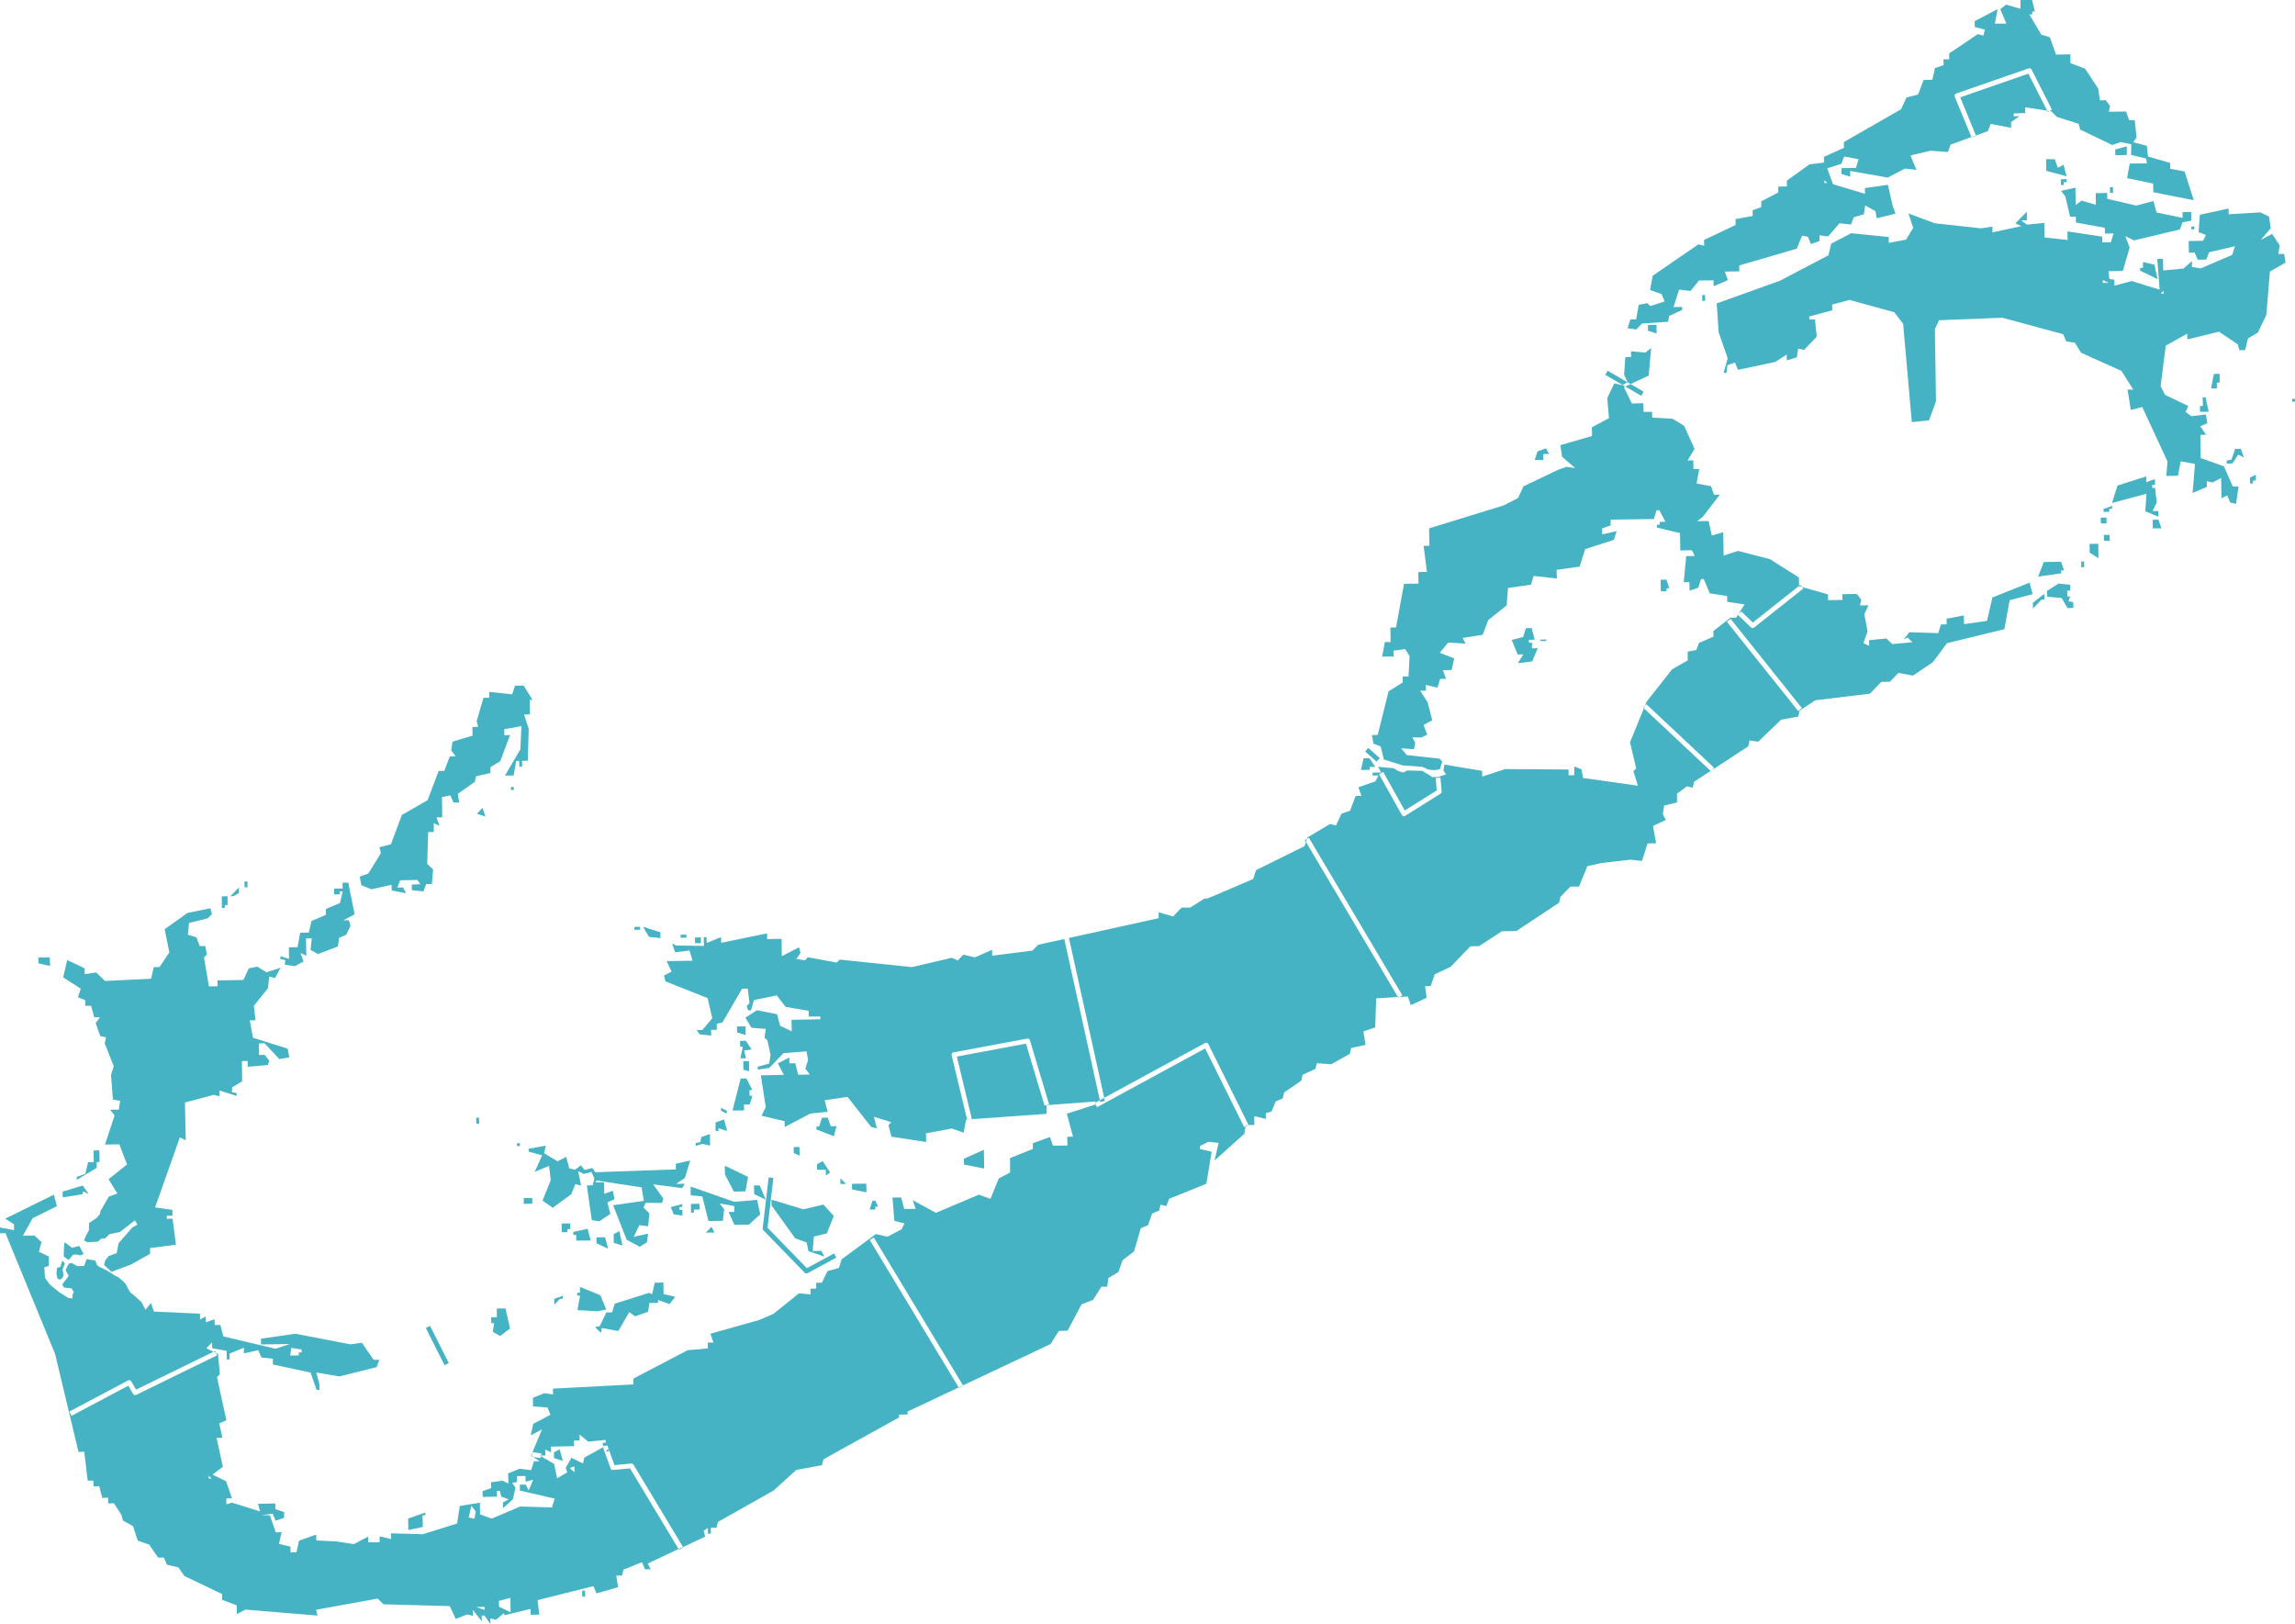 <?xml version="1.0" encoding="UTF-8"?><svg id="Layer_2" xmlns="http://www.w3.org/2000/svg" viewBox="0 0 957.42 677.53"><defs><style>.cls-1{fill:#45b3c3;stroke-width:0px;}</style></defs><g id="svg2"><polygon class="cls-1" points="32.53 416.04 35.54 417.21 35.57 419.57 38.01 419.57 39.31 424.36 41.7 424.36 39.91 426.81 41.81 432.2 44.25 432.77 43.68 435.22 47.45 444.8 46.31 448.43 47.1 458.71 50.11 459.23 49.57 462.89 45.93 462.94 47.81 465.34 43.79 477.46 49.79 477.36 52.99 485.77 45.28 491.93 48.97 497.9 45.39 499.17 41.89 505.28 41.73 506.39 40.37 508.02 37.17 510.21 37.09 513.27 35.79 515.65 35.08 517.43 36.43 518.21 40.91 517.96 42.16 516.74 43.98 516.53 45.63 514.86 50.06 513.91 56.24 509.1 57.33 510.85 55.24 512.02 49.43 518.68 48.7 522.77 45.39 523.93 43.92 525.75 43.41 527.73 46.53 530.55 54.72 527.47 62.62 523.03 62.59 520.64 73.39 519.23 72 508.38 69.59 508.43 69.59 507.16 71.95 507.16 71.92 504.75 64.7 503.68 75.02 474.5 77.49 475.68 77.16 459.93 89.12 456.74 91.54 457.3 91.51 454.91 98.73 457.16 98.73 455.99 96.72 455.62 96.86 453.6 101.03 451.06 100.92 442.64 103.31 442.59 103.34 445.04 111.75 444.29 112.32 442.46 110.45 440.05 108.06 440.1 107.98 435.27 110.36 435.22 116.52 441.8 120.7 441.09 120.02 437.47 105.54 432.91 104.21 425.67 106.59 425.62 105.91 419.57 111.8 412.24 112.32 407.39 114.74 408 117.04 403.73 111.1 405.61 107.43 403.27 103.83 403.93 101.52 408.8 90.7 409 90.78 411.44 87.14 411.48 85.11 399.45 86.3 398.18 85.62 394.62 83.29 394.67 81.96 391.04 78.35 389.91 78.87 385.02 86.65 383.09 88.42 381.31 87.77 378.88 78.19 380.85 68.69 387.65 70.65 397.3 66.55 403.4 64.14 403.45 63.02 408.29 43.79 409.22 40.15 405.66 35.35 406.37 35.3 403.93 28.02 400.49 26.37 407.73 33.67 412.43 32.53 416.04"/><polygon class="cls-1" points="154.94 370.98 163.35 369.1 163.4 371.49 169.4 372.61 168.15 370.22 165.79 370.27 166.93 367.22 174.12 367.07 175.34 368.86 171.79 369 171.81 371.34 176.62 371.88 177.78 368.81 180.17 368.81 180.68 362.74 178.22 360.35 178.62 347.09 180.96 347.09 180.96 343.39 183.37 344.55 182.1 340.99 184.49 340.94 184.38 332.48 187.9 331.83 189.2 334.78 191.59 334.78 190.97 331.17 198.08 326.18 198.62 323.83 204.61 322.47 204.59 320.03 208.71 317.54 212.78 306.62 210.4 306.72 210.34 304.23 217.53 302.92 217.09 312.6 210.66 323.54 214.27 323.5 215.36 317.44 216.58 317.44 216.63 319.84 217.83 319.84 217.77 317.4 220.19 317.35 220.57 304.04 218.64 298.07 221.08 298.02 220.95 291.97 222.14 291.97 218.45 286 214.84 286.05 213.68 289.66 204.07 288.63 204.15 291.07 201.68 291.12 198.86 300.8 199.46 303.19 197.07 303.28 197.15 306.87 188.77 309.4 188.23 313.06 190.1 315.47 187.66 315.52 185.35 321.57 182.99 321.62 178.38 333.8 167.64 340 163.08 352.18 158.28 353.45 158.9 355.89 153.66 364.39 150.06 365.71 150.74 369.27 154.94 370.98"/><polygon class="cls-1" points="220.51 479.24 220.57 480.43 226.16 481.97 223.09 488.84 229.06 486.35 229.76 492.35 226.32 500.85 230.58 503.82 238.28 498.22 240.02 494 242.43 494.56 241.16 488.55 243.55 489.72 246.72 488.88 247.97 491.64 247.24 494.46 244.82 494.52 246.88 508.99 249.92 509.5 254.64 506.41 253.37 501.61 256.35 500.29 255.67 496.73 252.09 498 252.01 493.2 248.4 493.25 248.81 492.45 267.66 495.32 268.59 500.95 255.78 502.78 261.43 517.16 266.91 520.12 269.86 518.25 270.41 514.62 264.41 515.93 266.74 511.06 270.38 511.57 270.9 506.16 268.43 503.73 269.4 501.75 276.21 501.85 276.75 500.02 272.47 494.05 284.54 495.64 285.71 493.81 282.07 493.86 285.71 491.42 287.93 484.13 281.93 485.45 281.96 487.84 248.35 489.01 247.1 487.23 243.9 488.08 242.33 486.11 239.91 487.94 237.47 487.38 236.2 482.58 232.64 484.45 227 481.13 227.7 477.89 220.51 479.24"/><polygon class="cls-1" points="117.01 400.06 118.99 400.49 118.83 402.46 123.04 403.03 126.64 401.1 125.34 397.52 127.81 398.71 127.65 391.47 130.06 391.43 129.55 396.25 132.59 398 140.97 394.84 141.49 391.18 144.44 389.96 146.2 386.29 145.55 383.9 143.19 383.95 147.94 381.41 145.28 368.2 142.9 368.25 142.95 370.64 139.37 370.69 139.37 373.14 141.78 373.05 141.75 371.88 142.95 371.88 141.84 376.71 135.92 379.2 135.92 381.65 129.95 384.19 128.84 389.02 125.23 389.07 124.12 395.13 120.51 395.18 120.57 400.03 116.96 398.89 117.01 400.06"/><polygon class="cls-1" points="321.87 502.88 331.75 516.59 336.55 518.34 337.25 521.9 343.9 524.21 342.65 521.81 339.04 521.9 339.53 515.84 344.93 514.52 347.83 507.25 343.52 502.5 335.14 504.48 321.84 500.44 321.87 502.88"/><polygon class="cls-1" points="251.06 553.99 257.93 555.26 262.51 547.37 264.95 549.12 270.38 547.22 270.9 543.56 274.5 543.52 274.5 542.3 279.33 544.03 281.69 540.98 276.84 539.86 276.75 535.01 273.15 535.11 272.03 539.95 270.84 539.3 256.46 543.85 255.35 547.46 252.93 547.51 250.22 553.19 248.24 553.62 250.65 556.02 251.06 553.99"/><polygon class="cls-1" points="288.15 498.61 292.98 499.12 295.56 509.36 301.58 509.28 302.09 504.48 300.25 502.04 306.27 503.12 306.33 505.55 303.94 505.6 306.38 510.96 312.43 510.87 317.15 506.6 315.85 500.53 306.24 501.34 288.12 494.98 288.15 498.61"/><polygon class="cls-1" points="249.33 547 252.93 546.29 250.44 540.32 241.92 536.84 241.97 539.25 240.78 539.3 240.81 540.47 242 540.47 240.89 546.53 249.33 547"/><polygon class="cls-1" points="310.4 463.22 310.37 460.79 312.78 460.74 313.9 457.11 312.7 457.11 312.67 454.72 313.87 454.67 311.4 449.88 308.99 449.92 305.59 463.27 310.4 463.22"/><polygon class="cls-1" points="302.42 489.91 306.16 497.1 310.97 497 312.08 490.95 302.39 486.3 302.42 489.91"/><polygon class="cls-1" points="208.63 557.33 212.78 554.23 210.86 545.83 207.25 545.88 207.3 549.48 204.91 549.53 204.94 551.97 206.13 551.92 205.59 555.6 208.63 557.33"/><polygon class="cls-1" points="348.97 469.8 346.59 469.85 345.31 466.23 342.9 466.27 341.76 469.9 340.59 469.95 340.59 471.17 347.86 474.02 348.97 469.8"/><polygon class="cls-1" points="177.46 630.95 170.27 633.48 170.35 638.26 176.4 636.99 176.26 632.16 177.46 632.12 177.46 630.95"/><polygon class="cls-1" points="31.63 520.11 30 520.52 28 518.94 26.83 518.31 26.67 521.28 26.56 524.1 28.57 525.62 29.9 524.15 30.41 523.43 32.09 523.33 33.59 523.73 34.86 523.07 33.07 519.75 31.63 520.11"/><polygon class="cls-1" points="35.62 489.67 32.01 490.95 32.04 492.17 40.37 487.18 40.34 484.79 41.54 484.74 41.45 479.9 39.04 479.95 39.12 484.79 36.74 484.84 35.62 489.67"/><polygon class="cls-1" points="34.54 498.17 34.54 496.95 37 498.14 34.51 494.56 26.12 497.1 26.15 499.49 34.54 498.17"/><polygon class="cls-1" points="245.15 512.6 239.15 513.91 239.18 515.15 240.37 515.15 240.43 517.54 246.42 517.49 245.15 512.6"/><polygon class="cls-1" points="275.53 391.33 275.48 388.89 268.26 386.62 270.73 390.81 275.53 391.33"/><polygon class="cls-1" points="311.15 434.18 308.74 434.23 308.77 436.66 309.93 436.63 308.85 441.46 311.24 441.46 310.4 438.27 313.57 437.8 311.15 434.18"/><polygon class="cls-1" points="296.23 477.92 296.15 473.09 292.57 474.31 292.16 476.43 290.18 476.85 290.24 478.02 293 477.18 296.23 477.92"/><polygon class="cls-1" points="298.54 471.88 299.73 471.82 299.73 470.65 303.34 471.78 302.07 466.98 298.49 468.25 298.54 471.88"/><polygon class="cls-1" points="314.54 494.52 314.62 498.14 319.46 500.48 316.96 494.52 314.54 494.52"/><polygon class="cls-1" points="23.55 531.46 23.96 533.2 24.52 533.78 25.64 533.57 26.53 532.19 26.1 529.52 27.08 527.12 25.97 525.88 25.23 528.45 23.77 528.96 23.55 531.46"/><polygon class="cls-1" points="284.68 504.7 283.48 504.7 283.43 503.53 284.62 503.48 284.62 502.27 279.82 503.58 281.09 506.6 284.7 507.11 284.68 504.7"/><polygon class="cls-1" points="252.42 516.13 248.81 516.18 248.84 518.61 253.69 520.93 252.42 516.13"/><polygon class="cls-1" points="258.36 513.59 256 514.86 256.05 518.47 259.69 519.61 258.36 513.59"/><polygon class="cls-1" points="20.89 402.98 20.75 399.37 16.01 399.45 16.04 401.86 20.89 402.98"/><polygon class="cls-1" points="340.86 487.98 344.5 487.98 344.52 490.38 346.31 489.16 343.22 484.38 340.83 485.64 340.86 487.98"/><polygon class="cls-1" points="237.88 510.35 234.29 510.4 234.35 514.06 236.76 513.96 236.71 512.74 237.9 512.74 237.88 510.35"/><polygon class="cls-1" points="307.44 428.21 307.47 430.66 311.07 431.79 311.05 428.16 307.44 428.21"/><polygon class="cls-1" points="291.81 502.17 288.23 502.22 288.28 505.84 289.5 505.84 289.48 504.62 291.89 504.57 291.81 502.17"/><polygon class="cls-1" points="93.76 378.73 93.76 377.56 94.95 377.51 94.93 373.88 92.54 373.93 92.57 378.78 93.76 378.73"/><polygon class="cls-1" points="310.12 446.26 312.54 446.87 312.46 442.64 310.09 442.68 310.12 446.26"/><polygon class="cls-1" points="218.53 502.22 222.11 502.12 222.03 499.73 218.48 499.78 218.53 502.22"/><polygon class="cls-1" points="333.51 478.5 331.09 478.53 331.15 480.99 333.56 482.11 333.51 478.5"/><polygon class="cls-1" points="292.41 393.45 292.38 391.04 289.94 391.09 289.99 393.48 292.41 393.45"/><polygon class="cls-1" points="201.31 337 198.95 339.48 202.52 340.61 201.31 337"/><polygon class="cls-1" points="231.23 544.27 233.59 541.83 234.81 541.78 234.81 540.56 231.2 541.83 231.23 544.27"/><polygon class="cls-1" points="99.68 372.61 99.65 370.18 96.12 373.88 97.32 373.85 99.68 372.61"/><polygon class="cls-1" points="298.05 514.16 296.83 511.77 294.44 514.2 298.05 514.16"/><polygon class="cls-1" points="286.33 389.91 283.91 389.96 283.91 391.18 286.38 391.14 286.33 389.91"/><polygon class="cls-1" points="103.26 370.12 103.23 367.73 101.98 367.73 102.04 370.12 103.26 370.12"/><polygon class="cls-1" points="303.2 463.32 300.79 462.15 300.79 463.37 303.2 464.54 303.2 463.32"/><polygon class="cls-1" points="267.04 386.62 264.65 386.67 264.65 387.89 267.07 387.84 267.04 386.62"/><polygon class="cls-1" points="242.84 663.59 242.92 666.03 244.12 665.98 244.06 663.59 242.84 663.59"/><polygon class="cls-1" points="198.7 468.73 199.9 468.73 199.87 466.27 198.67 466.32 198.7 468.73"/><polygon class="cls-1" points="215.68 478.12 216.9 478.07 216.9 476.89 215.68 476.89 215.68 478.12"/><polygon class="cls-1" points="213.16 329.56 214.36 329.52 214.36 328.34 213.16 328.34 213.16 329.56"/><polygon class="cls-1" points="642.66 269.2 642.64 267.42 642.63 267.42 642.66 269.2"/><polygon class="cls-1" points="645.06 267.42 645.06 267.42 645.1 269.16 645.06 267.42"/><polygon class="cls-1" points="410.45 479.62 402.12 483.38 402.15 485.81 410.59 487.47 410.45 479.62"/><polygon class="cls-1" points="571.33 319.93 573.75 319.89 571.28 316.3 568.86 316.35 567.75 321.2 571.41 321.15 571.33 319.93"/><polygon class="cls-1" points="361.4 493.76 355.4 493.86 355.46 496.2 361.48 497.39 361.4 493.76"/><polygon class="cls-1" points="366.36 503.31 365.14 500.9 363.95 500.95 362.78 504.57 365.17 504.57 365.17 503.36 366.36 503.31"/><polygon class="cls-1" points="350.58 491.52 350.6 493.91 352.99 493.91 350.58 491.52"/><path class="cls-1" d="m950.47,106.01l.54-3.63-3.12-4.79-4.75,2.49,4.15-4.9-.68-4.79-3.64-1.8-13.21.8-.05-2.39-11.99,2.59-.52,7.25,3.07,1.17-1.2,2.44-6,.1.08,4.9,2.39-.1,1.28,3,3.61-.05,1.14-3.05,10.77-2.54-1.11,3.61-13.16,5.65-3.64-.58v-2.44l-3.58,3.1-8.41.76-.08-4.84-2.39.05.98,12.83-11.67-3.61-7.19,1.93-.03-2.46-2.04-.32-.43-3.25,6-.1,2.85-9.73-1.82-4.81,3.58,1.79,19.18-4.56,1.14-3,3.64-.66-.05-3.63-3.61.05.03,2.41-10.88-2.27-1.27-4.79-7.19,1.93-12.07-2.83-.08-2.44-4.75.08.05,4.85-6.02-1.73-2.39,1.88-.11-7.29-6,1.32,1.82,2.4,1.95,8.41,2.41-.03.03,2.44,12.05,2.2.05,2.41,3.61-.05-1.16,3.66-3.55.05-.05-2.39-14.49-2.17.08,3.58-9.66-1.05-.08-6.06-7.25.69-2.41-1.74,2.39-.05v-3.61l-4.77,4.88,2.47,1.17-12.05,2.59-.03-2.39-4.8.71-19.26-2.12-10.93-4.08,1.95,6.01-2.98,4.9-7.19,1.36-.03-2.44-15.66-1.6-8.36,4.37-1.14,4.85-20.29,10.63-26.32,9.44.82,12.09,3.77,10.81-1.71,6.07h1.19l.38-3.19,3.15-1.12,1.27,3.05,15.57-3.29,4.77-3.1.03,2.44,4.21-1.27.52-3.66,2.44.56,5.32-5.51-.73-7.24-2.36.05-.05-1.22,9.6-2.59-.03-2.39,7.19-1.95,18.72,5.14,3.69,4.79,3.63,41.06,7.19-.76,2.9-7.9-.46-30.19,1.73-3.66,26.45-1.04,25.34,6.87,1.27,3,3.61.56,2.52,4.14,16.9,7.61,4.94,7.8h-2.39l1.36,8.47,4.77-1.22,10.55,22.75-.52,6.02,4.86-.09,1.14-6.01,5.97,1.08-1,12.12,5.97-2.54-.05-2.39,2.41.56,3.58-1.88.14,8.46,2.41-1.22,1.22,3,2.44.56,1.06-7.27-2.39.05-3.71-8.43-9.71-3.47-.14-9.65,2.42-.08-2.47-3.53,2.98-1.27-.62-3.63-6.05.71-2.41-1.79,1.14-2.44-9.69-4.66-1.87-3.63,2.14-16.93,8.98-4.98.03,2.39,13.21-3.2,7.84,5.27.68,2.44,2.39-.05,1.16-4.83,4.15-2.49,3.5-7.29,1.52-18.16,6.54-3.76-.62-3.61-2.41.05Zm-73.23,12.03v-1.22l2.45,1.18-2.45.05Zm24.18,4.51l1.14-1.32.03,1.24-1.16.08Z"/><path class="cls-1" d="m685.06,134.97l10.8-.74.54-2.46,5.4-2.49-.03-1.22-3.61.05,2.3-7.29,4.8.56,3.53-4.37,6.05-.05.03,2.44,5.97-2.53-1.27-3.57,6.02-.1-.03-2.46,23.98-7,2.3-5.49,2.39.56,1.27,3,3.58-1.27-.05-2.4,3.61.51,4.75-5.51,4.8.53,1.14-3.02,4.23-1.27.54-3.66,4.26,2.34.62,3,7.79-1.93-1.28-3.56-1.9-8.47-9.6,1.36.03,2.4-13.3-4-2.47-6.63,5.91-1.88,1.2-3.05,6,1.12-1.11,3.63-6.05.08.05,2.46,3.61,1.12v-2.39l15.65,2.76,7.19-3.76,4.8.56-2.5-6.02,8.38-1.98,7.22.53,1.16-3.07,8.65-3.17-6.93-16.83c-.1-.25-.1-.54.01-.79.11-.25.32-.44.58-.53l30.25-10.5c.47-.16.99.05,1.21.49l8.5,16.75-1.03.52.64.1,2.47,2.39,9.06,2.88.62,2.39,13.35,6.44,3.58-1.22,4.42.94-.13,4.42,6.24,1.51.43,2.01-7.19.1-1.11,6.07,10.85,2.27.08,3.61,16.88,3.34-3.82-12-6-1.12-.03-2.44-9.25-2.68-.49-4.47-5.64-1.46,1.36-2.02-.76-7.24-2.34.05-1.27-3.63-7.22.09.54-2.39-1.79-2.4-2.47.05-.65-4.85-5.53-8.37-6.08-2.31-.03-3.66-6,.1-2.55-7.2-3.61-1.14-4.96-8.42h1.22v-1.22h1.11l-1.22-4.84-4.83.08.05,3.63-6.05-1.73-2.41,1.88,2.55,6.02-4.8.04,1.14-6.06-9.58,5.03.05,2.39,4.21,1.14-.57,2.44-2.41-.56-11.91,8.04.03,2.41-2.42.05.08,2.39-3.61,1.27-1.11,4.85-3.64.1-2.28,6.05-4.83,1.27-2.31,4.9-23.85,13.69.03,2.39-8.33,3.78.03,2.39-6.05.71-9.44,6.81v2.41l-3.61.1.03,2.39-7.13,3.76v2.41l-3.58,1.27.03,2.39-7.14,1.32v2.44l-13.16,6.27.05,2.39-2.44-.56-19.02,13.07-1.11,5.97,4.86,1.73,1.22,3.02-5.97,1.93-1.22-1.19-3.61.66-1.08,6.07h-2.42l-1.14,3.71,3.61.53,2.39-2.51Zm76.05-59.81l1.19,1.17h-1.19v-1.17Z"/><polygon class="cls-1" points="817.75 40.6 824.31 56.53 829.31 54.69 830.48 51.69 838.97 53.33 838.94 50.94 842.5 48.45 840.08 48.5 840.08 47.31 844.88 47.18 844.86 44.77 854.03 46.17 846.19 30.73 817.75 40.6"/><polygon class="cls-1" points="900.42 215.56 900.36 213.17 898 213.22 899.74 209.56 899.04 203.54 897.84 203.54 897.84 202.32 899.04 202.32 898.98 199.86 895.37 201.13 895.37 198.73 883.38 202.54 881.07 209.83 895.45 205.98 894.97 213.27 900.42 215.56"/><polygon class="cls-1" points="638.97 262.01 636.55 262.06 635.41 265.74 630.64 266.96 633.13 273.02 635.52 272.98 633.19 276.64 639.18 275.93 641.52 270.39 639.1 270.47 639.1 268.08 637.85 268.08 637.82 266.91 640.24 266.86 638.97 262.01"/><polygon class="cls-1" points="862.92 250.79 863.63 248.82 862.43 248.82 862.41 246.41 863.63 246.36 863.6 243.96 858.75 243.45 853.97 246.5 854.02 248.94 860.05 249.47 862.52 253.65 864.96 253.6 864.9 251.21 862.92 250.79"/><polygon class="cls-1" points="859.83 234.33 852.59 234.46 850.28 240.53 859.91 239.16 859.86 237.94 861.08 237.94 859.83 234.33"/><polygon class="cls-1" points="858.47 69.99 857.2 66.41 853.59 66.41 853.67 71.26 862.14 73.55 860.86 68.72 858.47 69.99"/><polygon class="cls-1" points="892.82 112.92 900.09 116.45 898.79 110.43 893.99 109.3 894.02 111.75 892.79 111.75 892.82 112.92"/><polygon class="cls-1" points="871.74 226.9 871.77 230.53 875.43 232.87 875.35 226.85 871.74 226.9"/><polygon class="cls-1" points="930.91 191.73 928.93 192.15 928.93 193.38 931.34 193.32 933.71 189.66 936.12 190.84 934.84 187.27 932.46 187.27 930.91 191.73"/><polygon class="cls-1" points="643.82 189.42 646.21 189.38 644.96 187.03 641.41 188.3 640.24 191.91 643.85 191.88 643.82 189.42"/><polygon class="cls-1" points="925.95 155.94 923.56 155.99 922.42 162.06 924.83 162.01 924.81 159.62 926.03 159.57 925.95 155.94"/><polygon class="cls-1" points="882.46 64.77 887.26 64.67 887.23 61.04 882.43 62.36 882.46 64.77"/><polygon class="cls-1" points="917.78 171.79 921.39 171.74 920.11 165.72 918.89 165.72 919 169.35 917.78 169.4 917.78 171.79"/><polygon class="cls-1" points="695.18 241.8 692.77 241.85 692.87 246.65 695.26 246.65 695.21 245.43 696.4 245.38 695.18 241.8"/><polygon class="cls-1" points="898.03 216.83 898.11 220.41 901.69 220.41 900.45 216.78 898.03 216.83"/><polygon class="cls-1" points="687.5 137.99 691.08 139.11 691.06 135.5 687.47 135.59 687.5 137.99"/><polygon class="cls-1" points="848.06 251.45 848.11 253.89 851.64 250.16 852.86 250.16 852.83 247.72 848.06 251.45"/><polygon class="cls-1" points="938.62 199.25 938.7 201.71 939.89 201.66 939.89 200.47 941.09 200.42 941.06 198.03 938.62 199.25"/><polygon class="cls-1" points="877.68 223.14 877.73 225.58 880.13 225.58 880.07 223.14 877.68 223.14"/><polygon class="cls-1" points="645.04 266.77 642.63 266.81 642.64 267.42 645.06 267.42 645.04 266.77"/><polygon class="cls-1" points="878.77 215.9 876.38 215.95 876.43 218.34 878.79 218.34 878.77 215.9"/><polygon class="cls-1" points="877.55 213.51 879.96 213.51 879.91 212.27 881.1 212.27 881.1 211.05 877.55 212.32 877.55 213.51"/><polygon class="cls-1" points="860.97 77.18 860.97 76.01 862.16 76.01 862.16 74.73 859.75 74.77 859.78 77.23 860.97 77.18"/><polygon class="cls-1" points="880.29 80.52 881.51 80.48 881.48 78.07 880.21 78.07 880.29 80.52"/><polygon class="cls-1" points="710.16 125.53 711.38 125.48 711.29 123.09 710.1 123.09 710.16 125.53"/><polygon class="cls-1" points="868.24 234.24 868.27 236.63 869.46 236.63 869.43 234.19 868.24 234.24"/><polygon class="cls-1" points="914.2 95.7 915.42 95.65 915.4 94.48 914.2 94.48 914.2 95.7"/><polygon class="cls-1" points="956.2 166.38 956.22 167.57 957.42 167.57 957.42 166.38 956.2 166.38"/><polygon class="cls-1" points="234.81 609.42 233.45 604.59 231.09 605.86 231.12 608.25 234.81 609.42"/><path class="cls-1" d="m680.01,309.69l2.58,10.85-1.19,1.17,1.9,6.07-22.87-3.24-.68-3.62-3.01-1.17.03,3.62-2.39.05-.03-2.41-26.45-.18-9.57,3.15-.03-2.41-15.73-2.62-.41,2.53,1.11,1.54-3.39,1.16h-2.39l-1.36-.97-1.41-.78-1.36-.88-6.35-.13-1.68.88-1.9-.64-2.14-1.21-3.09-.27-3.26-.31,1.25,2.39-3.58.05v1.22l2.41-.05-1.2,2.46-7.13,2.49,1.27,3.61-2.44.05-2.3,6.11-3.55,1.22-2.36,4.94-2.41-.62-9.5,5.6-.21.64.85-.5,39,65.75-1.15.68,3.45-.2,1.22,3.61,6.59-3.1-.65-4.8,2.36-.1,1.68-4.88,6.62-3.11,8.28-8.59,3.61-.05,9.5-6.21,6.05-.1,17.82-11.8.54-2.39,4.15-4.32,3.63-.05,3.47-8.5,5.94-1.32,12.05-1.37,4.8.52,2.31-7.29,3.58-.09-1.3-7.19,5.34-2.54-1.22-2.39.54-3.62,5.37-1.27-.03-3.66,4.15-3.07,2.45.58.51-2.46,6.93-4.55-27.84-26.12-5.79,14.18Zm-79.05,21.4l-14.75,9.25c-.16.1-.34.15-.53.15-.08,0-.17-.01-.25-.03-.26-.07-.49-.24-.62-.48l-9.5-17,1.73-.97,8.99,16.09,13.35-8.37-.45-5.15,1.98-.17.5,5.75c.03.37-.15.73-.46.93Z"/><path class="cls-1" d="m544.23,352.97l-20.24,10.02-1.17,3.68-13.13,5.63-6,2.54h-1.2l-5.97,3.76h-3.58l-3.55,3.72-6.05-1.75.03,2.46-50.27,11.09-2.39,2.44-16.79,2.12-.05-2.46-7.13,3.16-4.86-1.14-2.33,2.45-2.44-1.14-16.74,3.9-28.11-2.94-2.01-.21-1.19,1.26-7.5-1.39-4.57-.85-1.16,1.27-3.61-.56,1.76-2.46-.65-2.39-7.19,3.71-.08-7.24-6.02.1-.05-2.39-19.13,3.95-.06-2.41-6,2.5-.03-2.41h-1.19l.08,3.62-11.64-.19-1.63-.8,1.25,3.63,6-.71,1.27,4.22-10.8.19,2.06,4.37-3.2,1.65.65,2.44,17.58,6.96,1.93,8.41-4.12,4.88-2.39.05,1.25,1.78,4.83.53-.08-2.41,2.44-.05-.06-2.49,2.39-.56,8.19-14.06,2.36-.03.73,6.05-1.19,1.22.62,1.8h1.2l1.17-4.29,9.57-1.97,3.69,4.8,9.63,1.64.05,2.41,4.14-.04h.66s0,1.16,0,1.16h-.66s-11.38.24-11.38.24l.14,4.78-4.86-2.29-1.3-4.85-8.41-1.64-4.77,3.1,2.5,4.19,6,.51-.54,3.61,1.22,1.19,1.3,6-.54,3.63-4.78,1.32v1.22l4.8-.71,5.91-6.16,9.63-.74.62,3.61-1.14,3.61,1.88,2.41-4.83.14-1.25-4.8h-2.44l-.03-2.44-4.78,2.48,2.5,4.8-9.6.18,2.04,13.25-1.77,3.61,9.63,2.26.08,2.44,10.71-5.63,3.46-.34,3.73-.36-1.27-4.85,8.25-1.18,1.33-.19,9.85,12.55,2.39.56-1.27-4.83,7.27,2.25-1.2,1.27,1.28,4.8,14.46,2.21-.08-3.62,10.8-2.02,4.88,1.75,1.09-5.46.38-.03-6.45-26.81c-.06-.26-.02-.54.13-.77.15-.23.38-.39.65-.44l30.75-5.75c.5-.09.99.2,1.13.69l8,26.75-1.9.57-7.74-25.89-28.85,5.39,6.26,25.98-.8.19,32-2.28v-3.62l20.4-1.54v.45l1.8-.98-14.84-67.28,1.94-.43,14.72,66.72,42.09-22.88c.24-.13.52-.15.77-.07.26.08.47.26.59.5l16.75,33.75-.12.06,2.56-.03-.02-3.68,4.8,1.12v-2.39l2.39-.66,1.71-4.22,2.98-1.27.54-2.46,7.16-4.93.54-2.44,5.37-2.5.6-2.34,6,.42,7.73-4.32.57-2.44,6-1.32-.87-5.6,4.91-1.69.43-12.13,9.06-.54-38.38-64.7-.55,1.7Z"/><path class="cls-1" d="m831.18,249.28l-2.25,9.73-9.58,1.36-.08-3.63-7.19,1.36.03,2.36-2.39.05-1.14,3.61-12.05-.37-2.39,3.05,1.68-.85,1.46,1.46.52.52-8.41.75-1.33-1.27-1.11-1.07-7.22.71v.36s.03,2.03.03,2.03l-2.41-1.17.31-.86,1.45-3.99-1.36-7.24,1.74-3.66-3.58.05.57-2.41-1.88-2.39-6.02.1.08,2.4-6.02.09-.03-2.39-10.85-3.09.52.66-20.5,16.25c-.18.14-.4.21-.62.21-.25,0-.49-.09-.69-.27l-5.47-5.23-.73,1.15-2.41.05-7.11,5.56.08,2.34-4.27,1.82-1.78.76-1.14,3-3.58.66.03,3.63-4.62,2.66-1.92,1.1-10.61,13.45-.72,1.77.62-.66,28.25,26.5-.93,1,15.16-9.95.57-2.44,3.61.51,9.5-9.17,7.19-1.32.54-2.44,6.56-4.34,22.79-2.76,4.72-4.9,3.64-.1,3.52-3.66,6.05,1.12,5.57-3.73,2.76-1.85,5.89-7.95,3.72-.9,20.23-4.93,2.2-12.09,9.58-2.54-1.28-4.8-15.52,6.21Zm-81.03,47.34l-29.75-37.25,1.55-1.24,29.75,37.25-1.55,1.24Z"/><path class="cls-1" d="m255.78,613.24c-.45.04-.87-.22-1.03-.65l-3.2-8.85-7.79,4.31-.57,2.46-4.83-2.36-2.36,4.23.65,1.83-4.23,2.49-1.25-6.02-5.53-3.21-.1.76-3.1-.41,2.7,1.74-2.41.05-1.14,3.67-4.8-.58-4.78,1.93.08,4.23-2.44-1.17-4.8.66.05,2.44-3.58,1.27.03,2.39,6.02-.08-.06-2.41,1.19-.05.62,2.41,3.12,1.17-2.44,1.27.05,2.39,4.12-3.7,1.09-4.84-1.41-1.97,2.01-.42-.05-2.44,3.61-.05.05,2.39,3.17-.85-1.9,4.48-1.25-2.41h-2.42l.03,2.46,14.52,3.37-1.17,3.67-13.21-.38-11.91,5.04-4.86-1.75-.08-4.88-8.38,1.36-1.11,7.32-14.32,4.47-13.24-.38.03,2.41-4.8-1.14v2.46l-4.75.03-.06-2.39-5.94,3.14-7.24-1.12-8.41-.41-.06-2.46-7.14,2.55-1.11,4.88h-2.44l-.03-2.39-4.8-1.14,1.11-4.88-2.44.09-2.5-7.18-3.61.05,4.8-.71,1.25,2.95,3.55-1.22-.03-2.39-3.61-1.17-.06-2.41-7.19.14.84,3.19-11.69-3.66-2.36.66-.05-2.41,2.39-.05-2.5-7.18-5.64-2.71,4.31-3.29-2.6-12.03,2.41-.05-1.3-6.02,2.98-1.27-3.93-18.03,1.2-1.22-.76-8.46-.87-.42.49,1.01-33.75,16.5c-.46.23-1.03.06-1.29-.39l-2.02-3.43-23.66,12.55-.93-1.75,24.5-13c.47-.25,1.05-.08,1.32.37l2.03,3.46,32.32-15.8-3.03-1.46,2.39-2.44.06,2.44,6.02,1.09.05,3.61h1.2l-.03-2.44,6-2.49v2.39l6-1.36,1.27,3.05,4.8.53v2.39l9.74,2.09,6,1.3,2.49,7.19h1.22l-.06-2.45-1.27-4.78,9.63,1.64,15.57-3.9,1.11-3.05-2.36.05-4.94-7.14-4.8.66-22.92-4.43-14.38,2.07.05,2.41,12.02-.19-6,1.97-21.73-5.12-1.28-4.8-2.33.05-.08-2.44-3.6,1.27-.06-2.41-2.39,1.23-.03-2.41-19.24-.88-1.22-3.58-2.28,2.84-1.6-3.11-2.2-2.02-2.74-2.36-1.85-3.51-2.79-2.5-1.49-.72-3.18-2.04-3.8-1.88-.54-.51-.73-1.89-3.64-.58-1.03,2.82-2.88.1-2.33-1.33-1.14.25-.65,1.12-.73,1.64,1.3,2.31-1.33,1.83-1.39,1.8.71,1.28,3.23.36.92,1.68-.51.77-.11,1.8-1.79-.3-4.02-2.58-3.72-3.11-1.87-2.65-.32-4.35,1.84-.61.11-3.9-4.18-2.01,1.06-4.03-2.93-2.74-4.83.1,4.09-7.33,10.12-5.02-1.28-4.8-20.29,10.01,3.66,2.34.03,2.45-5.94-1.14v2.46l2.36-.05,20.7,50.36,9.77,40.91,2.39-.1,1.44,12.08,2.39-.05.03,2.44,2.41-.09,1.25,4.89,2.41-.1.06,2.39,2.41-.05,3.09,4.8.65,2.39,4.23,2.36,1.93,6.02,4.8,1.68,3.72,5.41,2.39-.05,1.27,3,4.8,1.12,2.47,3.58,15.76,7.55.05,2.41,6.02,2.29.08,3.67,3.53-1.88,30.12,2.48-.62-2.41,25.72-4.68,2.44,2.39,27.64.75,2.5,5.36,4.78-1.89,2.41.61-.03-2.48,3.69,4.79-.05-2.44h1.19l2.47,3.56-.05-2.39,2.44.56,3.12-2.68.46.8,10.74-2.63.05,2.44,3.61-.05-.71-6.05,23.3-5.84,1.28,3.02,9.01-2.58-.76-4.8,2.44-.05.54-2.44,7.76-3.14,1.27,3,2.36-.05-1.22-2.39,12.82-6.06-20.24-33.65-7.13.69Zm-134.31-50.97l4.37.69v1.23l-1.19.03.02,1.19-3.6.1.41-3.24Zm-34.38,54.53l-.03-1.22,1.22,1.17-1.2.05Zm110.83,16.77l-2.41-.56,1.14-4.83,1.85,2.39-.57,3Zm4.26,38l-3.64-1.17,3.64-.05v1.22Zm6.02-1.31l-.08-2.44,4.78-1.22.1,5.97-4.8-2.31Zm29.44-57.86l1.98-.66.05,2.44-2.03-1.78Z"/><polygon class="cls-1" points="731.24 259.69 750.55 244.39 750.47 240.91 738.32 233.24 725.05 229.82 719.06 231.75 718.89 222.05 714.12 223.37 712.81 217.36 708.01 217.41 710.4 215.56 717.45 206.4 715.04 206.4 713.82 202.83 707.77 201.71 708.88 195.64 706.47 195.68 706.41 192.05 704 192.11 706.93 187.22 702.56 177.62 697.73 174.67 689.27 174.2 689.21 171.79 685.66 171.79 685.57 168.23 680.77 168.32 677.46 161.5 678.03 161.23 676.9 160.58 676.68 160.69 673.42 159.94 670.52 166.06 671.22 174.47 664.09 178.23 664.17 181.86 650.96 185.71 651.64 190.52 657.11 195.25 653.56 194.74 649.93 196.01 635.55 202.88 633.3 207.76 627.3 210.83 596.18 220.41 596.32 227.7 593.9 227.7 595.29 238.55 591.68 238.65 591.76 243.45 585.73 243.55 582.4 261.74 580.04 261.79 580.11 267.42 580.12 267.84 577.73 267.84 576.62 273.91 581.42 273.86 581.37 271.42 586.2 270.76 588.04 273.73 587.82 278.12 587.61 282.19 585.14 282.24 585.2 284.68 579.28 288.39 574.75 306.58 572.34 306.62 572.98 310.25 575.97 311.38 577.32 316.84 585.25 319.31 593.31 319.87 595.8 320.99 598.08 321.27 599.82 321.12 600.77 320.75 601.66 317.78 600.58 316.48 586.85 315 584.54 312.16 589.83 312.55 590.43 309.92 589.21 307.57 592.9 307.68 595.42 306.43 593.85 302.43 597.51 300.46 595.56 292.95 592.47 288.15 594.88 288.12 594.85 285.71 599.68 286.88 600.79 283.22 603.23 283.17 601.96 279.56 605.57 279.51 605.88 278.12 606.65 274.66 600.63 272.32 604.18 268.03 611.4 268.5 610.18 266.11 618.56 264.79 620.87 258.67 628.57 252.52 629.09 245.28 638.67 243.92 639.81 240.26 649.49 241.33 649.38 237.72 658.99 236.36 661.29 229.07 673.26 225.21 674.4 221.59 668.4 222.9 668.38 220.41 671.93 219.19 671.9 216.78 689.97 216.51 691.08 212.85 692.25 212.85 694.77 217.64 692.36 217.73 692.41 218.86 691.22 218.9 691.22 220.07 700.85 222.39 700.98 229.63 705.79 229.53 707.01 231.93 703.45 231.97 702.4 242.89 704.78 242.84 704.86 246.41 708.47 245.19 709.64 241.57 710.75 241.53 713.3 247.55 720.52 248.62 720.57 251.06 727.79 252.14 725.12 256.35 726.37 255.04 731.24 259.69"/><polygon class="cls-1" points="687.8 156.69 688.83 145.18 686.44 147.06 680.4 146.55 680.45 148.94 678.06 148.99 677.54 156.28 679.01 159.48 678.98 159.49 680.23 160.22 687.8 156.69"/><path class="cls-1" d="m502.75,437.37l-45.1,24.51-.65-1.2v.06l-11.94,3.85,2.58,9.58-2.44.05.14,3.63-6.08.08-1.25-3.61-7.13,2.58v2.39l-9.52,3.82.05,6-4.75,2.5-3.47,8.5-4.83-1.75-17.91,7.57-9.71-5.26,1.27,3.61-4.8.05-1.27-4.8-3.61.05.76,9.69,4.21,1.12-1.17,2.44-5.94,3.09-4.8-1.12-13.13,9.68-1.14.84-1.14,3.61-4.77,1.31-2.33,4.85-2.39.05.03,2.39-2.41.05.03,2.41-4.8-.48-10.69,8.6-5.94,2.54-20.35,5.73,1.28,3.68h-2.39l.06,2.44-8.44.75-22.62,11.84.03,2.44-33.61,1.75.05,2.44-3.61-.56-4.77,1.93.02,3.61,6.05.46,1.22,3.02-3.55,1.88-3.58,1.88-1.11,4.85,4.72-2.49-3.96,9.5,3.69.49-.12.89,1.82-.04-.06-2.44,2.44,1.17-.06-2.39,9.63-.19-.08-2.36,2.41-.08-.05-2.41,3.66,2.97,7.24-.75v1.22h-1.19v1.22h1.27l-.31.17.93-.34.49,1.34h0s0,.02,0,.02l2.49,6.91,6.98-.68c.38-.04.75.15.95.48l20.67,34.36,9.23-4.36-.65-2.39,1.79-1.22.03,2.39h1.2l-.03-2.44,2.41-.05.57-2.41,23.22-13.09,9.47-8.6,9.38-1.73,1.34-.25.62-2.45,8.74-4.84,22.81-12.63-.05-1.17,2.44-.05h1.19l-.06-1.22,21.34-10.07-37.11-61.52,1.7-1.03,37.21,61.69,36.49-17.22,3.53-5.5,3.61-.09,5.8-10.95,4.8-1.88,3.5-5.5,2.41-.03.52-3.62,4.18-2.49,1.71-4.89,4.81-3.71,2.82-9.67,2.99-1.27,1.71-4.84,2.98-1.27.54-2.44,2.44.56,1.14-3,15.55-6.3,2.22-13.34-4.91-1.14v-1.22l3.58-1.83,4.21.52-1.66,7.29,12.43-11.14.49-3.04-.58.29-16.29-32.83Z"/><polygon class="cls-1" points="221.52 607.22 221.84 607.43 222.03 605.98 221.52 607.22"/><polygon class="cls-1" points="89.74 563.61 89.14 563.91 90.12 564.38 89.74 563.61"/><polygon class="cls-1" points="225.65 607.48 225.69 607.16 225.12 607.17 225.65 607.48"/><polygon class="cls-1" points="222.06 605.77 222.03 605.98 222.12 605.78 222.06 605.77"/><polygon class="cls-1" points="221.8 607.74 222.45 607.82 221.84 607.43 221.8 607.74"/><polygon class="cls-1" points="283.33 646.52 285.03 645.49 284.95 645.35 283.14 646.2 283.33 646.52"/><polygon class="cls-1" points="253.91 605.47 253.86 604.29 253.85 604.26 252.74 605.47 253.91 605.47"/><polygon class="cls-1" points="251.55 603.74 252.43 603.25 251.5 603.59 251.55 603.74"/><path class="cls-1" d="m318.19,512.39c-.03.3.07.59.27.81l17.25,17.75c.19.2.45.3.71.3.16,0,.32-.04.47-.12l12-6.5-.95-1.74-11.34,6.14-16.4-16.87,2.44-20.78-1.97-.23-2.5,21.25Z"/><polygon class="cls-1" points="400.08 579.02 401.78 577.99 401.74 577.93 399.94 578.78 400.08 579.02"/><polygon class="cls-1" points="519.62 469.91 520.7 469.37 519.7 469.39 519.62 469.91"/><polygon class="cls-1" points="456.71 460.13 457 460.68 457 459.97 456.71 460.13"/><polygon class="cls-1" points="460.9 459.29 460.62 458.01 458.8 458.99 458.96 459.72 460.9 459.29"/><polygon class="cls-1" points="403.47 467.24 404.6 466.96 403.42 467.05 403.47 467.24"/><polygon class="cls-1" points="544.33 350.51 544.78 351.27 545.19 350 544.33 350.51"/><polygon class="cls-1" points="583.33 416.26 583.89 415.93 583.16 415.97 583.33 416.26"/><rect class="cls-1" x="571.56" y="311.69" width="1.98" height="6.37" transform="translate(-43.88 531.61) rotate(-48.18)"/><polygon class="cls-1" points="713.75 321.73 714.18 321.28 713.64 321.63 713.75 321.73"/><polygon class="cls-1" points="685.5 295.23 685.8 295.51 686.24 294.45 685.5 295.23"/><polygon class="cls-1" points="751.78 244.88 751.06 243.98 750.55 244.39 750.55 244.53 751.78 244.88"/><polygon class="cls-1" points="724.99 256.47 725.02 256.5 725.12 256.35 724.99 256.47"/><polygon class="cls-1" points="670.68 154.65 669.68 156.36 676.9 160.58 678.98 159.49 670.68 154.65"/><polygon class="cls-1" points="684.68 165.11 685.68 163.4 680.23 160.22 678.03 161.23 684.68 165.11"/><polygon class="cls-1" points="854.3 46.7 855.04 46.33 854.03 46.17 854.3 46.7"/><polygon class="cls-1" points="822.51 57.38 824.35 56.63 824.31 56.53 822.44 57.21 822.51 57.38"/><rect class="cls-1" x="181.46" y="552.58" width="1.98" height="17.37" transform="translate(-233.05 142.14) rotate(-26.74)"/></g></svg>
